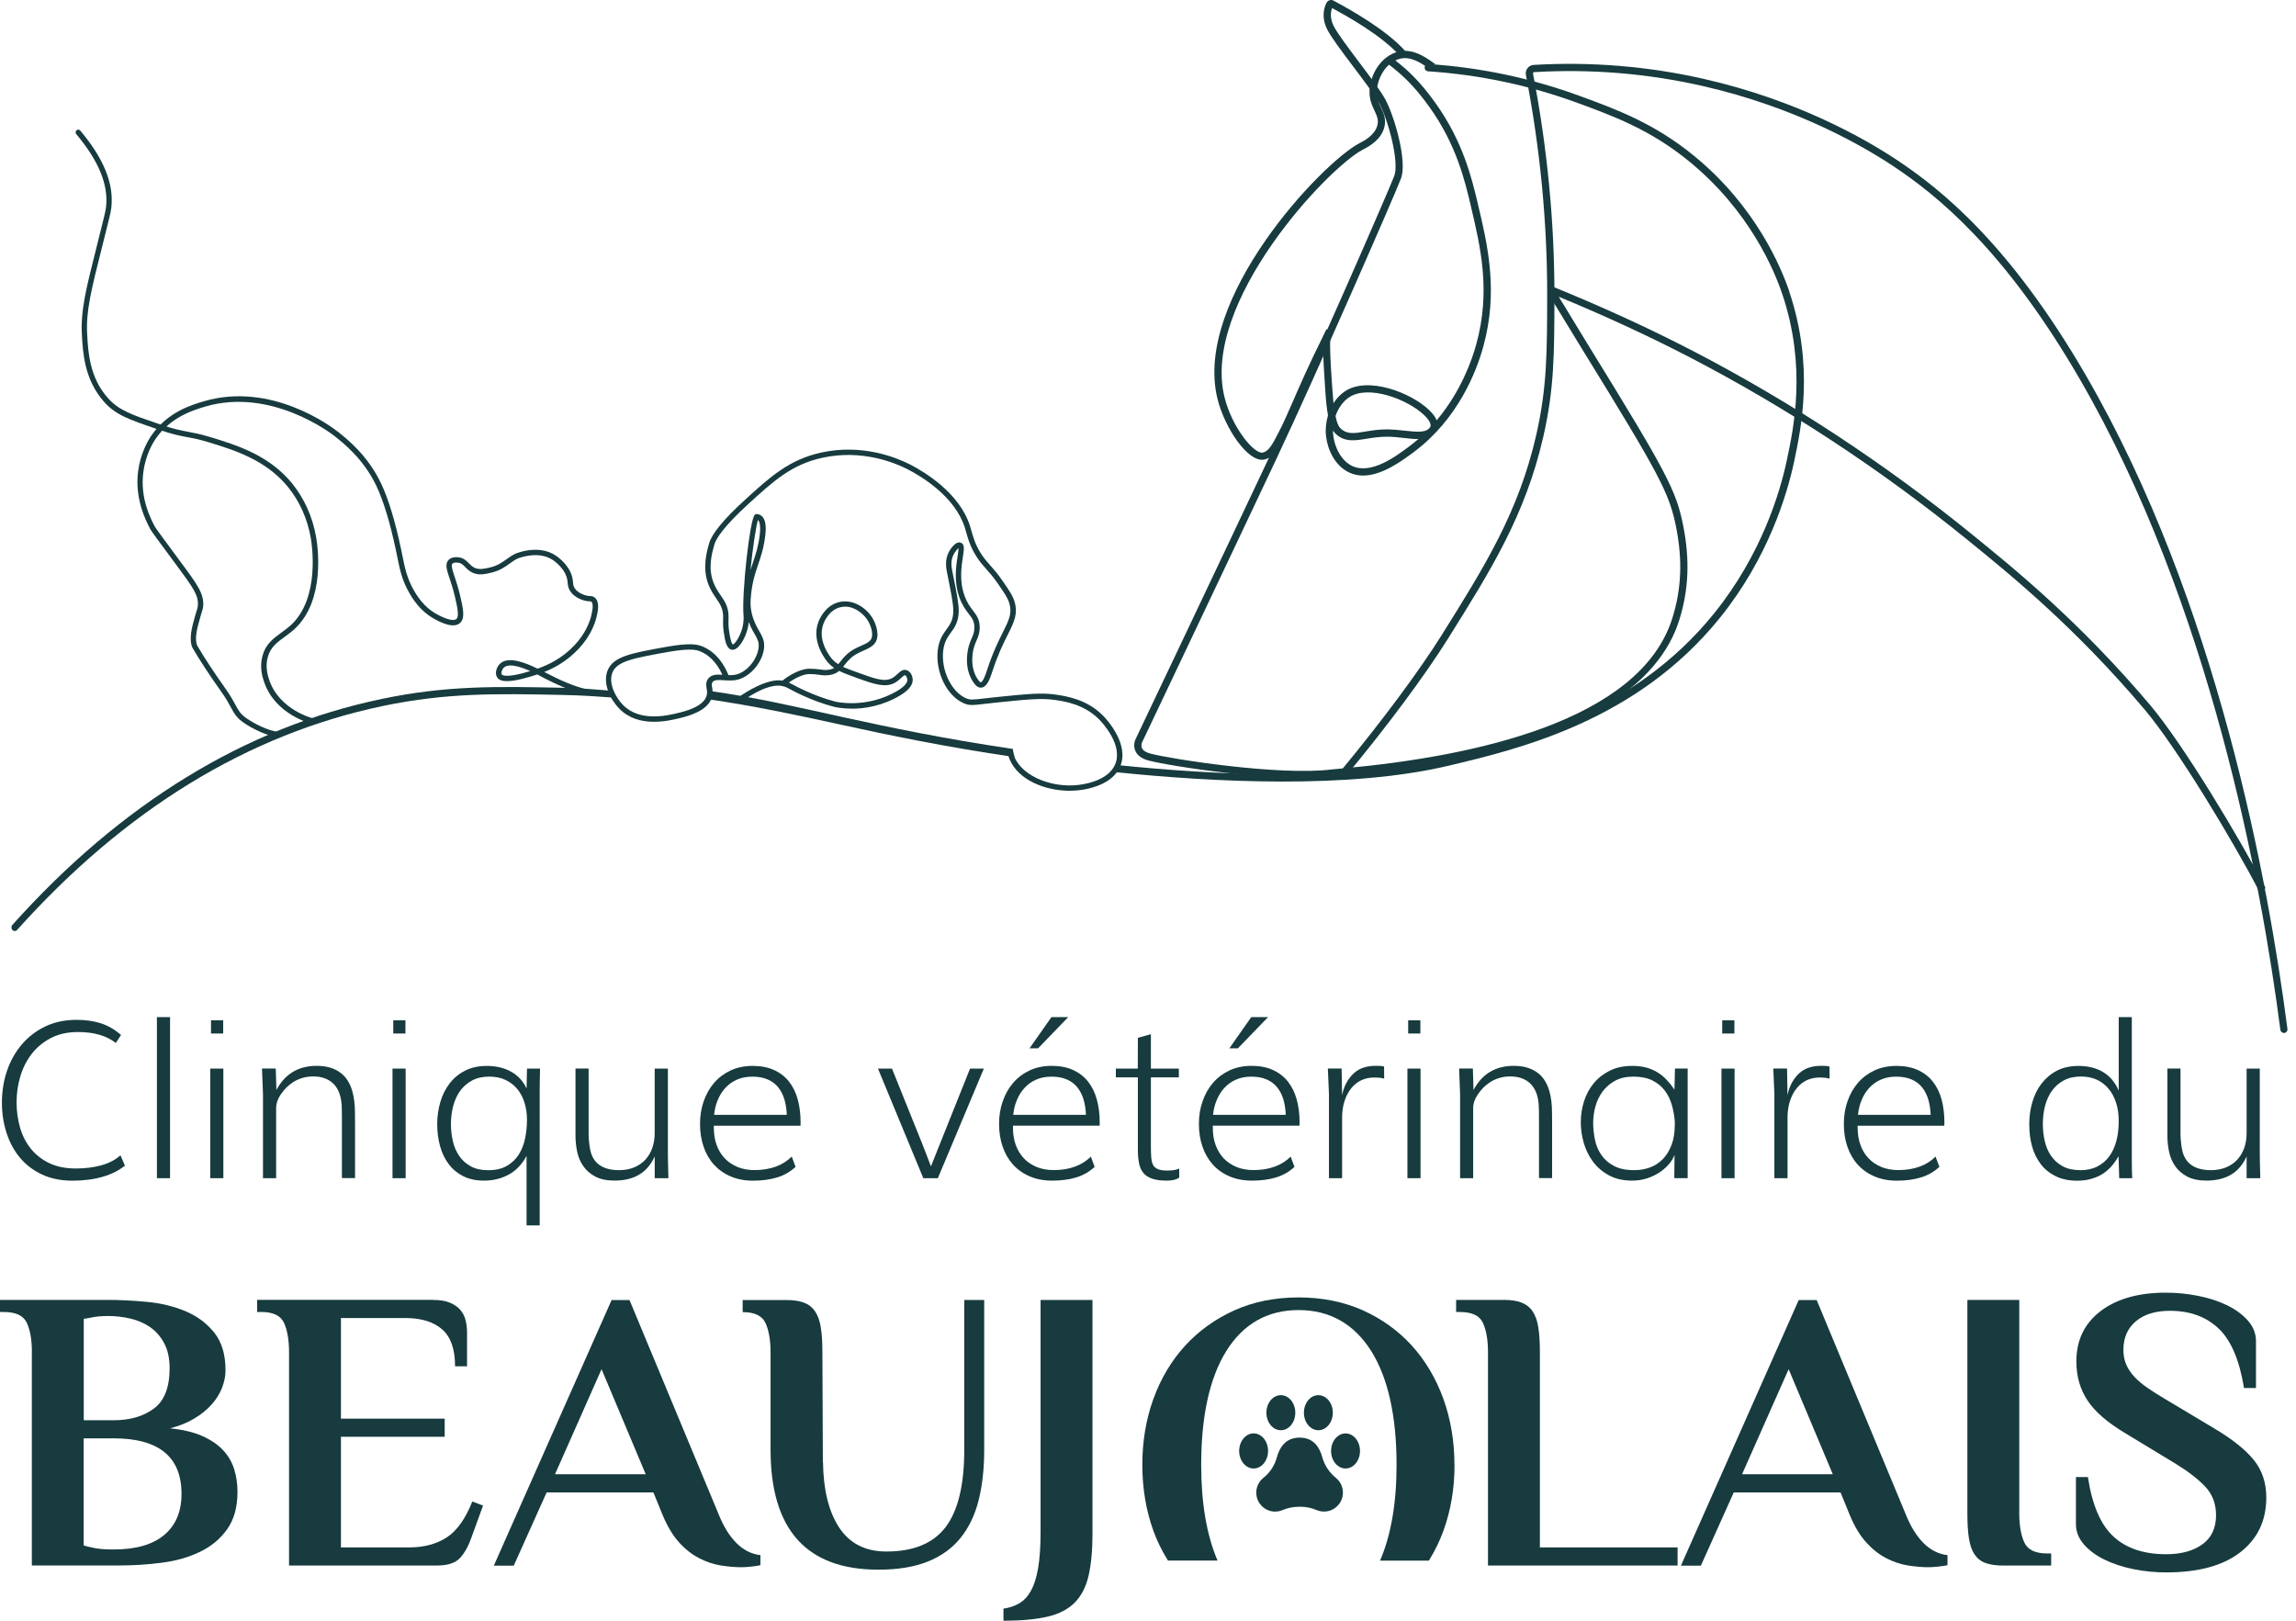 <?xml version="1.0" encoding="UTF-8"?>
<svg xmlns="http://www.w3.org/2000/svg" width="85" height="60" viewBox="0 0 85 60" fill="none">
  <path d="M49.716 55.256C49.716 55.654 49.386 55.975 48.983 55.957C48.901 55.954 48.82 55.935 48.748 55.905C48.559 55.826 48.355 55.78 48.15 55.78H48.094C47.882 55.78 47.672 55.822 47.477 55.905C47.383 55.945 47.282 55.962 47.175 55.959C46.817 55.943 46.525 55.651 46.509 55.292C46.498 55.056 46.605 54.843 46.775 54.708C47.02 54.515 47.193 54.242 47.274 53.942C47.369 53.591 47.593 53.221 48.115 53.221C48.637 53.221 48.855 53.592 48.951 53.943C49.034 54.248 49.215 54.516 49.459 54.715C49.615 54.842 49.716 55.038 49.716 55.259V55.256Z" fill="#173B3E"></path>
  <path d="M46.945 53.715C46.945 54.073 46.706 54.364 46.41 54.364C46.115 54.364 45.875 54.072 45.875 53.715C45.875 53.358 46.115 53.065 46.41 53.065C46.706 53.064 46.945 53.356 46.945 53.715Z" fill="#173B3E"></path>
  <path d="M47.418 52.948C47.714 52.948 47.953 52.657 47.953 52.299C47.953 51.94 47.714 51.65 47.418 51.65C47.123 51.65 46.883 51.94 46.883 52.299C46.883 52.657 47.123 52.948 47.418 52.948Z" fill="#173B3E"></path>
  <path d="M49.813 54.364C50.109 54.364 50.348 54.073 50.348 53.715C50.348 53.356 50.109 53.066 49.813 53.066C49.518 53.066 49.278 53.356 49.278 53.715C49.278 54.073 49.518 54.364 49.813 54.364Z" fill="#173B3E"></path>
  <path d="M48.807 52.948C49.102 52.948 49.342 52.657 49.342 52.299C49.342 51.94 49.102 51.65 48.807 51.65C48.511 51.65 48.272 51.94 48.272 52.299C48.272 52.657 48.511 52.948 48.807 52.948Z" fill="#173B3E"></path>
  <path d="M4.209 57.362C5.027 57.362 5.65 57.183 6.079 56.826C6.506 56.468 6.72 55.962 6.72 55.305C6.72 53.935 5.882 53.248 4.208 53.248H3.098V57.211C3.186 57.241 3.286 57.267 3.393 57.286C3.59 57.337 3.836 57.361 4.132 57.361H4.206L4.209 57.362ZM3.989 48.72C3.871 48.72 3.759 48.724 3.649 48.734C3.539 48.745 3.447 48.759 3.368 48.778C3.27 48.797 3.181 48.815 3.101 48.823V52.578H4.211C4.812 52.578 5.308 52.435 5.697 52.145C6.087 51.858 6.279 51.359 6.279 50.654C6.279 50.288 6.212 49.978 6.081 49.731C5.947 49.481 5.774 49.283 5.563 49.136C5.351 48.986 5.108 48.88 4.831 48.815C4.552 48.75 4.271 48.718 3.987 48.718L3.989 48.72ZM1.181 50.061C1.181 49.613 1.121 49.255 0.997 48.98C0.873 48.707 0.59 48.571 0.146 48.571H0V48.123H3.99C4.454 48.123 4.941 48.148 5.454 48.197C5.966 48.247 6.436 48.362 6.865 48.54C7.293 48.72 7.647 48.981 7.928 49.329C8.209 49.678 8.349 50.145 8.349 50.731C8.349 50.94 8.306 51.153 8.223 51.37C8.139 51.588 8.012 51.796 7.839 51.989C7.668 52.185 7.454 52.358 7.198 52.511C6.942 52.667 6.643 52.788 6.296 52.877C6.779 52.927 7.181 53.023 7.5 53.167C7.82 53.312 8.076 53.488 8.268 53.696C8.46 53.905 8.595 54.142 8.674 54.404C8.754 54.667 8.792 54.941 8.792 55.23C8.792 55.795 8.663 56.259 8.407 56.616C8.152 56.973 7.817 57.252 7.403 57.449C6.99 57.648 6.522 57.783 6 57.851C5.477 57.919 4.955 57.954 4.433 57.954H1.179V50.058H1.181V50.061Z" fill="#173B3E"></path>
  <path d="M16.032 48.124C16.288 48.124 16.497 48.158 16.659 48.228C16.823 48.297 16.95 48.386 17.044 48.496C17.137 48.605 17.201 48.732 17.237 48.875C17.27 49.02 17.29 49.167 17.29 49.315V50.581H16.847C16.847 49.947 16.688 49.489 16.367 49.212C16.047 48.932 15.591 48.794 14.999 48.794H12.622V52.519H16.463V53.189H12.622V57.286H15.148C15.69 57.286 16.15 57.164 16.531 56.921C16.91 56.678 17.228 56.233 17.485 55.587L17.883 55.737L17.455 56.913C17.345 57.232 17.205 57.483 17.034 57.673C16.863 57.862 16.572 57.956 16.169 57.956H10.701V50.059C10.701 49.612 10.639 49.253 10.517 48.978C10.393 48.705 10.111 48.569 9.666 48.569H9.52V48.121H16.037L16.032 48.124Z" fill="#173B3E"></path>
  <path d="M20.547 54.577H23.905L22.27 50.688L20.547 54.577ZM26.613 56.08C26.791 56.518 27.006 56.865 27.264 57.124C27.519 57.381 27.814 57.532 28.151 57.572V57.943C28.072 57.962 27.962 57.981 27.818 57.995C27.675 58.011 27.549 58.019 27.44 58.019C27.203 58.019 26.949 57.995 26.678 57.953C26.407 57.908 26.142 57.819 25.881 57.684C25.621 57.549 25.373 57.357 25.143 57.103C24.913 56.849 24.707 56.51 24.53 56.083L24.189 55.249H20.237L19.02 57.96H18.282L22.642 48.128H23.305L26.614 56.081L26.613 56.08Z" fill="#173B3E"></path>
  <path d="M30.468 54.113C30.479 55.146 30.678 55.959 31.067 56.551C31.457 57.141 32.04 57.438 32.817 57.438C33.822 57.438 34.554 57.133 35.011 56.53C35.468 55.924 35.698 54.972 35.698 53.669V48.126H36.436V53.669C36.436 54.375 36.366 54.999 36.228 55.546C36.09 56.092 35.866 56.557 35.555 56.94C35.246 57.322 34.841 57.613 34.344 57.811C33.846 58.01 33.238 58.11 32.519 58.11C29.859 58.11 28.527 56.629 28.527 53.67V50.066C28.527 49.618 28.465 49.259 28.343 48.985C28.219 48.712 27.937 48.575 27.494 48.575V48.128H29.119C29.375 48.128 29.589 48.159 29.76 48.224C29.933 48.289 30.071 48.396 30.173 48.545C30.276 48.694 30.348 48.894 30.387 49.14C30.427 49.389 30.446 49.696 30.446 50.064L30.463 54.115L30.468 54.113Z" fill="#173B3E"></path>
  <path d="M40.446 56.721C40.446 57.367 40.399 57.897 40.304 58.316C40.211 58.733 40.041 59.068 39.795 59.321C39.549 59.573 39.211 59.749 38.782 59.849C38.353 59.949 37.809 60 37.149 60V59.552C37.365 59.522 37.56 59.457 37.731 59.357C37.903 59.259 38.05 59.102 38.168 58.889C38.285 58.675 38.376 58.392 38.434 58.04C38.493 57.687 38.523 57.248 38.523 56.722V48.126H40.444V56.721H40.446Z" fill="#173B3E"></path>
  <path d="M62.106 57.288V57.957H55.087V50.061C55.087 49.613 55.026 49.255 54.903 48.98C54.78 48.707 54.497 48.571 54.053 48.571H53.907V48.123H55.681C55.937 48.123 56.151 48.155 56.322 48.22C56.494 48.285 56.633 48.391 56.735 48.54C56.838 48.69 56.91 48.889 56.949 49.136C56.989 49.385 57.008 49.691 57.008 50.059V57.286H62.106V57.288Z" fill="#173B3E"></path>
  <path d="M64.493 54.577H67.852L66.217 50.688L64.493 54.577ZM70.56 56.08C70.737 56.518 70.953 56.865 71.21 57.124C71.466 57.381 71.761 57.532 72.098 57.572V57.943C72.018 57.962 71.909 57.981 71.764 57.995C71.622 58.011 71.496 58.019 71.388 58.019C71.152 58.019 70.896 57.995 70.626 57.953C70.355 57.908 70.09 57.819 69.83 57.684C69.569 57.551 69.322 57.357 69.092 57.103C68.861 56.849 68.655 56.51 68.479 56.083L68.138 55.249H64.186L62.968 57.96H62.23L66.59 48.128H67.255L70.561 56.081L70.56 56.08Z" fill="#173B3E"></path>
  <path d="M72.834 48.124H74.755V56.021C74.755 56.468 74.817 56.827 74.941 57.1C75.064 57.373 75.347 57.51 75.79 57.51H75.936V57.957H74.161C73.906 57.957 73.691 57.927 73.52 57.868C73.349 57.81 73.21 57.703 73.107 57.556C73.004 57.407 72.933 57.208 72.893 56.961C72.853 56.711 72.834 56.399 72.834 56.022V48.126V48.124Z" fill="#173B3E"></path>
  <path d="M80.193 58.211C79.788 58.211 79.388 58.172 78.988 58.092C78.59 58.011 78.231 57.895 77.916 57.741C77.601 57.587 77.344 57.399 77.148 57.175C76.953 56.951 76.853 56.7 76.853 56.422V54.68H77.296C77.453 55.713 77.767 56.448 78.243 56.884C78.718 57.321 79.367 57.538 80.189 57.538C80.748 57.538 81.196 57.416 81.532 57.173C81.87 56.93 82.04 56.568 82.04 56.094C82.04 55.667 81.904 55.313 81.634 55.029C81.364 54.746 80.993 54.461 80.518 54.172L78.699 53.069C78.029 52.672 77.556 52.264 77.282 51.846C77.005 51.429 76.869 50.947 76.869 50.402C76.869 49.616 77.167 48.996 77.763 48.54C78.359 48.085 79.164 47.855 80.178 47.855C80.583 47.855 80.983 47.894 81.381 47.974C81.78 48.053 82.138 48.17 82.453 48.324C82.769 48.478 83.023 48.667 83.221 48.891C83.418 49.115 83.518 49.366 83.518 49.643V51.386H83.075C82.908 50.353 82.596 49.618 82.134 49.181C81.673 48.745 81.072 48.526 80.328 48.526C79.8 48.526 79.38 48.656 79.072 48.913C78.764 49.172 78.61 49.524 78.61 49.972C78.61 50.18 78.648 50.367 78.721 50.531C78.794 50.696 78.899 50.845 79.031 50.985C79.162 51.124 79.324 51.258 79.512 51.386C79.699 51.515 79.91 51.65 80.147 51.788L81.964 52.875C82.634 53.272 83.124 53.662 83.435 54.045C83.745 54.427 83.9 54.891 83.9 55.438C83.9 56.294 83.58 56.967 82.938 57.465C82.3 57.962 81.385 58.211 80.191 58.211H80.193Z" fill="#173B3E"></path>
  <path d="M53.845 54.23C53.845 53.358 53.705 52.532 53.432 51.777C53.159 51.028 52.767 50.366 52.266 49.813C51.766 49.263 51.154 48.824 50.453 48.508C49.748 48.193 48.948 48.031 48.077 48.031C47.205 48.031 46.406 48.191 45.701 48.508C44.998 48.824 44.385 49.263 43.879 49.813C43.372 50.366 42.977 51.026 42.704 51.777C42.428 52.531 42.29 53.358 42.29 54.23C42.29 55.103 42.429 55.927 42.704 56.684C42.837 57.049 43.012 57.407 43.239 57.773H45.074C44.674 56.837 44.469 55.646 44.469 54.23C44.469 52.432 44.779 51.02 45.39 50.029C46.017 49.013 46.923 48.499 48.075 48.499C49.227 48.499 50.137 49.013 50.772 50.029C51.389 51.02 51.702 52.434 51.702 54.232C51.702 55.646 51.496 56.835 51.091 57.775H52.899C53.123 57.408 53.297 57.051 53.431 56.686C53.708 55.929 53.848 55.105 53.848 54.23H53.845Z" fill="#173B3E"></path>
  <path d="M4.29 38.611C3.946 38.342 3.478 38.206 2.893 38.206C2.503 38.206 2.165 38.281 1.881 38.43C1.597 38.579 1.359 38.774 1.171 39.019C0.984 39.261 0.843 39.541 0.751 39.852C0.659 40.163 0.614 40.479 0.614 40.806C0.614 41.133 0.656 41.444 0.741 41.739C0.825 42.034 0.957 42.295 1.138 42.52C1.317 42.745 1.544 42.925 1.821 43.058C2.097 43.191 2.425 43.258 2.808 43.258C3.155 43.258 3.471 43.218 3.755 43.139C4.039 43.06 4.274 42.936 4.46 42.769L4.625 43.152C4.4 43.334 4.125 43.472 3.797 43.566C3.47 43.661 3.097 43.709 2.682 43.709C2.268 43.709 1.886 43.634 1.559 43.482C1.233 43.329 0.962 43.125 0.741 42.861C0.521 42.598 0.356 42.293 0.243 41.942C0.129 41.591 0.071 41.217 0.071 40.815C0.071 40.414 0.133 40.014 0.259 39.644C0.384 39.274 0.567 38.95 0.805 38.669C1.043 38.388 1.332 38.166 1.675 38.001C2.016 37.836 2.403 37.755 2.833 37.755C3.178 37.755 3.482 37.8 3.746 37.887C4.009 37.974 4.254 38.117 4.481 38.315L4.289 38.611H4.29Z" fill="#173B3E"></path>
  <path d="M6.295 43.617H5.809V37.654H6.295V43.617Z" fill="#173B3E"></path>
  <path d="M8.263 38.261H7.812V37.771H8.263V38.261ZM7.784 39.56H8.269V43.617H7.784V39.56Z" fill="#173B3E"></path>
  <path d="M10.222 43.617H9.736V40.499L9.699 39.558H10.209L10.233 40.352C10.549 39.757 11.047 39.458 11.725 39.458C11.922 39.458 12.093 39.482 12.239 39.53C12.388 39.577 12.512 39.642 12.62 39.725C12.725 39.807 12.814 39.906 12.88 40.017C12.947 40.128 12.999 40.247 13.037 40.374C13.075 40.503 13.099 40.634 13.117 40.773C13.133 40.911 13.141 41.049 13.141 41.185C13.142 41.257 13.144 41.388 13.144 41.582V43.612H12.658V41.469C12.658 41.326 12.656 41.215 12.656 41.133C12.655 41.05 12.653 40.999 12.652 40.974C12.639 40.603 12.539 40.323 12.357 40.133C12.172 39.946 11.918 39.85 11.598 39.85C11.452 39.85 11.315 39.869 11.191 39.907C11.066 39.946 10.955 39.996 10.853 40.06C10.753 40.125 10.666 40.196 10.588 40.276C10.514 40.357 10.445 40.439 10.388 40.525C10.331 40.611 10.29 40.695 10.263 40.776C10.238 40.858 10.223 40.931 10.223 40.998V43.615H10.222V43.617Z" fill="#173B3E"></path>
  <path d="M15.01 38.261H14.559V37.771H15.01V38.261ZM14.531 39.56H15.017V43.617H14.531V39.56Z" fill="#173B3E"></path>
  <path d="M19.51 41.465C19.51 41.23 19.48 41.014 19.416 40.819C19.356 40.622 19.264 40.452 19.147 40.311C19.028 40.168 18.882 40.057 18.707 39.976C18.534 39.895 18.336 39.857 18.113 39.857C17.87 39.857 17.659 39.903 17.482 39.998C17.302 40.092 17.156 40.218 17.04 40.377C16.924 40.536 16.837 40.722 16.78 40.938C16.723 41.15 16.694 41.377 16.694 41.617C16.694 41.844 16.72 42.06 16.771 42.268C16.821 42.475 16.902 42.655 17.013 42.812C17.125 42.969 17.267 43.091 17.44 43.183C17.613 43.277 17.825 43.322 18.074 43.322C18.351 43.322 18.582 43.268 18.766 43.161C18.95 43.053 19.096 42.915 19.207 42.739C19.317 42.564 19.394 42.366 19.439 42.144C19.485 41.922 19.509 41.696 19.509 41.466L19.51 41.465ZM19.497 42.787C19.328 43.102 19.105 43.336 18.834 43.483C18.562 43.631 18.256 43.707 17.916 43.707C17.626 43.707 17.372 43.653 17.156 43.547C16.942 43.439 16.761 43.293 16.618 43.104C16.474 42.917 16.366 42.695 16.294 42.439C16.223 42.185 16.186 41.912 16.186 41.618C16.186 41.325 16.226 41.057 16.302 40.796C16.378 40.536 16.494 40.306 16.647 40.107C16.799 39.909 16.99 39.752 17.22 39.636C17.448 39.519 17.715 39.461 18.017 39.461C18.367 39.461 18.669 39.533 18.924 39.676C19.18 39.819 19.37 40.026 19.494 40.298L19.51 39.56H19.993C19.988 39.782 19.983 39.958 19.982 40.088C19.98 40.22 19.98 40.309 19.98 40.353V45.364H19.494V42.79L19.497 42.787Z" fill="#173B3E"></path>
  <path d="M24.24 39.56H24.726V42.68C24.726 42.722 24.727 42.822 24.729 42.977C24.73 43.133 24.738 43.347 24.745 43.617H24.238V42.814C24.092 43.125 23.897 43.352 23.649 43.493C23.404 43.636 23.104 43.706 22.751 43.706C22.461 43.706 22.223 43.655 22.035 43.555C21.848 43.455 21.7 43.326 21.593 43.168C21.483 43.01 21.408 42.833 21.367 42.636C21.326 42.439 21.305 42.244 21.305 42.049V39.558H21.791V42.014C21.799 42.226 21.819 42.414 21.853 42.577C21.886 42.741 21.95 42.876 22.038 42.985C22.129 43.094 22.246 43.179 22.391 43.234C22.534 43.291 22.711 43.32 22.919 43.32C23.127 43.32 23.318 43.283 23.483 43.215C23.648 43.145 23.783 43.048 23.895 42.928C24.007 42.804 24.092 42.661 24.149 42.495C24.208 42.328 24.237 42.147 24.237 41.953V39.561H24.235L24.24 39.56Z" fill="#173B3E"></path>
  <path d="M26.435 41.272H29.13V41.264V41.293C29.121 41.08 29.092 40.885 29.043 40.711C28.991 40.536 28.914 40.385 28.814 40.258C28.713 40.131 28.583 40.033 28.424 39.963C28.265 39.893 28.075 39.858 27.854 39.858C27.633 39.858 27.445 39.896 27.278 39.971C27.11 40.045 26.968 40.149 26.851 40.277C26.733 40.406 26.64 40.557 26.57 40.728C26.499 40.899 26.454 41.08 26.437 41.274L26.435 41.272ZM29.311 42.818L29.452 43.198C29.256 43.38 29.029 43.51 28.767 43.59C28.505 43.669 28.213 43.709 27.887 43.709C27.562 43.709 27.297 43.656 27.054 43.553C26.81 43.45 26.603 43.304 26.433 43.118C26.265 42.933 26.135 42.71 26.048 42.453C25.959 42.196 25.916 41.915 25.916 41.609C25.916 41.303 25.96 41.039 26.048 40.779C26.137 40.519 26.265 40.29 26.432 40.093C26.599 39.898 26.803 39.744 27.045 39.63C27.286 39.517 27.562 39.46 27.867 39.46C28.172 39.46 28.433 39.512 28.657 39.614C28.881 39.715 29.065 39.858 29.21 40.042C29.354 40.225 29.463 40.444 29.533 40.701C29.603 40.958 29.638 41.239 29.638 41.547C29.638 41.569 29.637 41.591 29.637 41.617C29.635 41.642 29.635 41.661 29.635 41.674H26.427V41.749C26.427 41.983 26.46 42.198 26.53 42.388C26.6 42.582 26.7 42.745 26.83 42.882C26.96 43.02 27.121 43.125 27.305 43.203C27.491 43.279 27.7 43.317 27.937 43.317C28.23 43.317 28.492 43.272 28.726 43.187C28.957 43.101 29.152 42.977 29.309 42.817L29.311 42.818Z" fill="#173B3E"></path>
  <path d="M35.912 39.56H36.423L34.72 43.617H34.182L32.503 39.56H33.022L34.139 42.336L34.465 43.179L34.76 42.439L35.912 39.56Z" fill="#173B3E"></path>
  <path d="M38.925 37.654H39.547L38.43 38.809H38.115L38.925 37.654ZM37.509 41.272H40.204V41.264V41.293C40.196 41.08 40.166 40.885 40.117 40.711C40.065 40.536 39.988 40.385 39.888 40.258C39.787 40.131 39.657 40.033 39.498 39.963C39.339 39.893 39.149 39.858 38.928 39.858C38.708 39.858 38.519 39.896 38.352 39.971C38.184 40.045 38.042 40.149 37.925 40.279C37.807 40.407 37.714 40.558 37.644 40.73C37.573 40.899 37.528 41.08 37.511 41.274L37.509 41.272ZM40.384 42.818L40.525 43.198C40.328 43.38 40.101 43.51 39.839 43.59C39.581 43.669 39.285 43.707 38.96 43.707C38.635 43.707 38.371 43.655 38.127 43.552C37.882 43.449 37.676 43.303 37.506 43.117C37.338 42.931 37.208 42.709 37.12 42.452C37.031 42.195 36.987 41.914 36.987 41.607C36.987 41.301 37.031 41.039 37.12 40.777C37.209 40.517 37.336 40.287 37.504 40.092C37.671 39.896 37.876 39.742 38.117 39.628C38.358 39.515 38.631 39.458 38.938 39.458C39.244 39.458 39.504 39.511 39.728 39.612C39.952 39.715 40.136 39.857 40.28 40.041C40.425 40.225 40.534 40.442 40.604 40.699C40.676 40.955 40.712 41.237 40.712 41.545C40.712 41.568 40.711 41.59 40.711 41.615C40.709 41.641 40.709 41.66 40.709 41.672H37.501V41.747C37.501 41.982 37.535 42.196 37.604 42.387C37.674 42.58 37.774 42.744 37.904 42.882C38.035 43.02 38.195 43.125 38.379 43.203C38.565 43.279 38.776 43.317 39.011 43.317C39.304 43.317 39.566 43.274 39.8 43.187C40.031 43.101 40.228 42.977 40.384 42.817V42.818Z" fill="#173B3E"></path>
  <path d="M42.122 39.884H41.31V39.56H42.122L42.125 38.42L42.607 38.287V39.56H43.642V39.884H42.607V42.417C42.607 42.572 42.61 42.709 42.618 42.825C42.626 42.941 42.647 43.036 42.68 43.11C42.714 43.185 42.774 43.241 42.86 43.279C42.945 43.317 43.066 43.334 43.223 43.334C43.412 43.334 43.556 43.309 43.656 43.26V43.596C43.599 43.636 43.531 43.664 43.455 43.682C43.379 43.699 43.288 43.707 43.19 43.707C42.974 43.707 42.794 43.683 42.655 43.636C42.515 43.588 42.406 43.517 42.328 43.422C42.248 43.325 42.196 43.206 42.168 43.06C42.139 42.915 42.125 42.745 42.125 42.55V39.884H42.123H42.122Z" fill="#173B3E"></path>
  <path d="M46.323 37.654H46.945L45.828 38.809H45.513L46.323 37.654ZM44.907 41.272H47.602V41.264V41.293C47.594 41.08 47.564 40.885 47.515 40.711C47.464 40.536 47.388 40.385 47.286 40.258C47.185 40.131 47.055 40.033 46.896 39.963C46.737 39.893 46.547 39.858 46.326 39.858C46.105 39.858 45.917 39.896 45.75 39.971C45.582 40.045 45.44 40.149 45.323 40.279C45.206 40.407 45.112 40.558 45.042 40.73C44.971 40.899 44.926 41.08 44.909 41.274L44.907 41.272ZM47.782 42.818L47.923 43.198C47.728 43.38 47.499 43.51 47.237 43.59C46.977 43.669 46.683 43.707 46.358 43.707C46.032 43.707 45.767 43.655 45.525 43.552C45.28 43.449 45.072 43.303 44.904 43.117C44.736 42.931 44.605 42.709 44.518 42.452C44.429 42.195 44.385 41.914 44.385 41.607C44.385 41.301 44.429 41.039 44.518 40.777C44.607 40.517 44.734 40.287 44.902 40.092C45.069 39.896 45.274 39.742 45.515 39.628C45.756 39.515 46.032 39.458 46.337 39.458C46.642 39.458 46.904 39.511 47.128 39.612C47.351 39.715 47.535 39.857 47.68 40.041C47.824 40.225 47.934 40.442 48.004 40.699C48.075 40.955 48.112 41.237 48.112 41.545C48.112 41.568 48.11 41.59 48.11 41.615C48.108 41.641 48.108 41.66 48.108 41.672H44.899V41.747C44.899 41.982 44.932 42.196 45.002 42.387C45.072 42.58 45.172 42.744 45.302 42.882C45.432 43.02 45.593 43.125 45.777 43.203C45.963 43.279 46.174 43.317 46.409 43.317C46.702 43.317 46.964 43.274 47.197 43.187C47.429 43.101 47.624 42.977 47.782 42.817V42.818Z" fill="#173B3E"></path>
  <path d="M49.685 43.617H49.199V40.499L49.159 39.558H49.669L49.685 40.538C49.726 40.349 49.786 40.185 49.867 40.049C49.948 39.912 50.039 39.803 50.14 39.714C50.242 39.625 50.356 39.563 50.485 39.522C50.613 39.48 50.751 39.46 50.902 39.457C50.977 39.457 51.043 39.458 51.1 39.461C51.156 39.465 51.202 39.472 51.24 39.484L51.243 39.934C51.219 39.923 51.177 39.915 51.116 39.904C51.056 39.895 50.975 39.89 50.875 39.89C50.704 39.89 50.545 39.923 50.399 39.99C50.256 40.058 50.132 40.155 50.029 40.282C49.926 40.409 49.843 40.561 49.783 40.739C49.723 40.917 49.689 41.118 49.686 41.341V43.614H49.685V43.617Z" fill="#173B3E"></path>
  <path d="M52.583 38.261H52.132V37.771H52.583V38.261ZM52.104 39.56H52.589V43.617H52.104V39.56Z" fill="#173B3E"></path>
  <path d="M54.54 43.617H54.054V40.499L54.018 39.558H54.527L54.551 40.352C54.867 39.757 55.365 39.458 56.043 39.458C56.238 39.458 56.411 39.482 56.557 39.53C56.706 39.577 56.83 39.642 56.937 39.725C57.045 39.807 57.13 39.906 57.197 40.017C57.265 40.128 57.316 40.247 57.354 40.374C57.392 40.503 57.416 40.634 57.434 40.773C57.449 40.911 57.457 41.049 57.457 41.185C57.459 41.257 57.46 41.388 57.46 41.582V43.612H56.975V41.469C56.975 41.326 56.973 41.215 56.973 41.133C56.972 41.05 56.97 40.999 56.968 40.974C56.956 40.603 56.856 40.323 56.673 40.133C56.489 39.946 56.235 39.85 55.913 39.85C55.767 39.85 55.63 39.869 55.507 39.907C55.381 39.946 55.27 39.996 55.169 40.06C55.069 40.125 54.981 40.196 54.903 40.276C54.829 40.357 54.761 40.439 54.703 40.525C54.646 40.611 54.605 40.695 54.578 40.776C54.553 40.858 54.538 40.931 54.538 40.998V43.615H54.54V43.617Z" fill="#173B3E"></path>
  <path d="M62.005 41.541C61.989 41.328 61.952 41.12 61.897 40.919C61.841 40.717 61.754 40.536 61.636 40.379C61.519 40.222 61.365 40.095 61.175 39.999C60.984 39.904 60.749 39.857 60.467 39.857C60.202 39.857 59.976 39.909 59.789 40.011C59.602 40.114 59.449 40.247 59.327 40.411C59.208 40.576 59.119 40.76 59.063 40.963C59.008 41.166 58.981 41.368 58.981 41.568C58.981 41.768 59.003 41.972 59.043 42.179C59.083 42.385 59.16 42.574 59.273 42.742C59.384 42.91 59.538 43.05 59.736 43.156C59.933 43.264 60.187 43.32 60.498 43.32C60.708 43.32 60.903 43.287 61.087 43.218C61.27 43.15 61.428 43.045 61.563 42.906C61.698 42.766 61.805 42.591 61.884 42.38C61.963 42.169 62.002 41.923 62.002 41.641V41.542H62.003L62.005 41.541ZM60.432 39.46C60.619 39.46 60.789 39.479 60.94 39.52C61.09 39.561 61.227 39.618 61.352 39.693C61.476 39.768 61.59 39.86 61.694 39.969C61.797 40.077 61.895 40.2 61.99 40.337L62.009 39.558H62.479V43.615H61.984L61.993 42.75C61.955 42.858 61.894 42.968 61.8 43.08C61.709 43.193 61.593 43.294 61.459 43.388C61.322 43.482 61.165 43.558 60.99 43.618C60.813 43.677 60.624 43.707 60.421 43.707C60.087 43.707 59.803 43.641 59.563 43.51C59.324 43.38 59.127 43.212 58.973 43.004C58.819 42.796 58.705 42.564 58.632 42.309C58.559 42.052 58.522 41.798 58.522 41.544C58.522 41.29 58.562 41.026 58.64 40.777C58.718 40.528 58.837 40.303 58.997 40.109C59.156 39.914 59.354 39.757 59.592 39.639C59.827 39.52 60.106 39.46 60.428 39.46H60.432Z" fill="#173B3E"></path>
  <path d="M64.209 38.261H63.758V37.771H64.209V38.261ZM63.73 39.56H64.216V43.617H63.73V39.56Z" fill="#173B3E"></path>
  <path d="M66.174 43.617H65.689V40.499L65.649 39.558H66.158L66.174 40.538C66.216 40.349 66.276 40.185 66.357 40.049C66.438 39.912 66.528 39.803 66.63 39.714C66.731 39.625 66.846 39.563 66.974 39.522C67.103 39.48 67.241 39.46 67.392 39.457C67.466 39.457 67.533 39.458 67.59 39.461C67.646 39.465 67.692 39.472 67.73 39.484L67.733 39.934C67.709 39.923 67.666 39.915 67.606 39.904C67.546 39.895 67.465 39.89 67.365 39.89C67.193 39.89 67.034 39.923 66.888 39.99C66.744 40.058 66.622 40.155 66.519 40.282C66.415 40.409 66.333 40.561 66.273 40.739C66.212 40.917 66.179 41.118 66.176 41.341V43.614H66.174V43.617Z" fill="#173B3E"></path>
  <path d="M68.782 41.272H71.477V41.264V41.293C71.468 41.08 71.439 40.885 71.39 40.711C71.337 40.536 71.261 40.385 71.161 40.258C71.06 40.131 70.93 40.033 70.771 39.963C70.612 39.893 70.422 39.858 70.201 39.858C69.98 39.858 69.791 39.896 69.625 39.971C69.457 40.045 69.315 40.149 69.198 40.277C69.08 40.406 68.987 40.557 68.917 40.728C68.846 40.899 68.803 41.08 68.784 41.274L68.782 41.272ZM71.656 42.818L71.798 43.198C71.601 43.38 71.374 43.51 71.112 43.59C70.85 43.669 70.558 43.709 70.233 43.709C69.907 43.709 69.642 43.656 69.4 43.553C69.155 43.45 68.949 43.304 68.779 43.118C68.611 42.933 68.481 42.71 68.393 42.453C68.304 42.196 68.261 41.915 68.261 41.609C68.261 41.303 68.306 41.039 68.393 40.779C68.482 40.519 68.611 40.29 68.777 40.093C68.944 39.898 69.149 39.744 69.39 39.63C69.631 39.517 69.907 39.46 70.212 39.46C70.517 39.46 70.779 39.512 71.002 39.614C71.226 39.715 71.41 39.858 71.555 40.042C71.699 40.225 71.809 40.444 71.879 40.701C71.948 40.958 71.983 41.239 71.983 41.547C71.983 41.569 71.982 41.591 71.982 41.617C71.98 41.642 71.98 41.661 71.98 41.674H68.772V41.749C68.772 41.983 68.806 42.198 68.876 42.388C68.945 42.582 69.046 42.745 69.176 42.882C69.306 43.02 69.466 43.125 69.65 43.203C69.836 43.279 70.045 43.317 70.282 43.317C70.576 43.317 70.838 43.272 71.071 43.187C71.306 43.101 71.499 42.977 71.655 42.817L71.656 42.818Z" fill="#173B3E"></path>
  <path d="M77.012 43.322C77.251 43.322 77.463 43.276 77.642 43.185C77.821 43.094 77.969 42.969 78.088 42.807C78.205 42.647 78.294 42.455 78.351 42.233C78.409 42.011 78.437 41.771 78.437 41.509C78.437 41.247 78.405 41.028 78.339 40.823C78.272 40.62 78.182 40.447 78.059 40.303C77.94 40.16 77.793 40.049 77.623 39.969C77.451 39.893 77.258 39.853 77.043 39.853C76.794 39.853 76.582 39.901 76.406 39.996C76.226 40.092 76.08 40.22 75.966 40.379C75.852 40.539 75.766 40.726 75.71 40.939C75.655 41.152 75.628 41.376 75.628 41.609C75.628 41.842 75.653 42.047 75.701 42.253C75.748 42.46 75.828 42.641 75.939 42.799C76.048 42.958 76.191 43.083 76.366 43.177C76.54 43.272 76.758 43.32 77.013 43.32L77.012 43.322ZM78.436 37.654H78.921V42.641C78.921 42.814 78.923 42.977 78.923 43.13C78.924 43.282 78.927 43.444 78.937 43.618H78.455L78.431 42.804C78.251 43.12 78.035 43.35 77.78 43.495C77.524 43.637 77.229 43.71 76.899 43.71C76.593 43.71 76.329 43.655 76.106 43.545C75.882 43.436 75.698 43.288 75.553 43.099C75.409 42.912 75.299 42.691 75.229 42.439C75.159 42.185 75.125 41.915 75.125 41.623C75.125 41.331 75.163 41.061 75.239 40.801C75.314 40.541 75.428 40.311 75.582 40.111C75.736 39.912 75.924 39.754 76.151 39.636C76.379 39.519 76.645 39.461 76.947 39.461C77.294 39.461 77.596 39.534 77.85 39.684C78.104 39.833 78.301 40.061 78.437 40.373V37.652H78.436V37.654Z" fill="#173B3E"></path>
  <path d="M83.173 39.56H83.659V42.68C83.659 42.722 83.661 42.822 83.662 42.977C83.664 43.133 83.672 43.347 83.678 43.617H83.172V42.814C83.026 43.125 82.831 43.352 82.583 43.493C82.337 43.636 82.037 43.706 81.684 43.706C81.394 43.706 81.156 43.655 80.969 43.555C80.781 43.455 80.634 43.326 80.526 43.168C80.416 43.01 80.342 42.833 80.3 42.636C80.259 42.439 80.239 42.244 80.239 42.049V39.558H80.724V42.014C80.732 42.226 80.753 42.414 80.786 42.577C80.82 42.741 80.883 42.876 80.972 42.985C81.062 43.094 81.18 43.179 81.324 43.234C81.467 43.291 81.645 43.32 81.853 43.32C82.061 43.32 82.251 43.283 82.416 43.215C82.581 43.145 82.716 43.048 82.829 42.928C82.94 42.804 83.026 42.661 83.085 42.495C83.143 42.328 83.172 42.147 83.172 41.953V39.561H83.169L83.173 39.56Z" fill="#173B3E"></path>
  <path d="M83.637 32.998C82.715 31.206 80.602 27.694 79.396 26.267C76.809 23.208 74.417 21.267 72.834 19.983C69.625 17.375 66.171 15.107 62.573 13.236C61.068 12.455 59.433 11.698 57.705 10.985C57.859 11.23 58.041 11.533 58.245 11.869C58.433 12.182 58.643 12.525 58.864 12.883C61.698 17.482 62.054 18.158 62.311 19.448C62.566 20.723 62.519 21.845 62.162 22.973C61.476 25.143 58.76 27.898 49.721 28.711C49.539 28.727 49.401 28.74 49.32 28.751C47.348 28.991 43.272 28.357 42.517 28.154C42.276 28.089 42.115 27.973 42.037 27.811C41.939 27.6 42.023 27.402 42.034 27.378C42.068 27.305 45.45 20.193 47.004 16.891C48.577 13.549 51.392 7.103 51.616 6.514C51.812 6 51.391 4.412 51.035 3.781C50.869 3.486 50.483 2.973 50.107 2.476C49.672 1.9 49.262 1.355 49.124 1.067C48.899 0.598 49.039 0.238 49.108 0.105C49.134 0.059 49.175 0.024 49.224 0.008C49.275 -0.006 49.326 -0.002 49.37 0.024L49.451 0.068C49.918 0.322 51.335 1.094 52.062 1.932L51.859 2.106C51.166 1.303 49.78 0.551 49.323 0.302L49.315 0.297C49.267 0.424 49.226 0.654 49.367 0.948C49.494 1.213 49.915 1.77 50.323 2.313C50.702 2.817 51.094 3.338 51.269 3.649C51.611 4.257 52.111 5.965 51.865 6.609C51.642 7.2 48.82 13.66 47.245 17.006C45.691 20.307 42.309 27.421 42.276 27.492C42.276 27.492 42.231 27.6 42.279 27.7C42.331 27.81 42.474 27.867 42.585 27.897C43.331 28.097 47.348 28.726 49.286 28.487C49.372 28.476 49.512 28.464 49.697 28.448C54.607 28.006 60.709 26.684 61.908 22.896C62.251 21.81 62.295 20.734 62.049 19.504C61.798 18.256 61.447 17.588 58.635 13.028C58.413 12.669 58.203 12.325 58.014 12.012C57.738 11.558 57.502 11.166 57.327 10.898L57.305 10.866V10.539L57.489 10.614C59.341 11.368 61.092 12.171 62.695 13.004C66.311 14.883 69.779 17.161 73.002 19.78C74.593 21.07 76.996 23.023 79.599 26.1C80.818 27.54 82.945 31.079 83.875 32.881L83.635 33L83.637 32.998Z" fill="#173B3E"></path>
  <path d="M50.447 17.605C50.28 17.604 50.118 17.569 49.958 17.497C49.397 17.24 49.14 16.605 49.091 16.14C49.062 15.882 49.091 15.62 49.164 15.379C49.123 15.153 49.088 14.852 49.062 14.437L49.04 14.09C49.015 13.699 48.993 13.357 48.983 13.055C48.591 13.867 48.337 14.448 48.124 14.936C47.924 15.396 47.767 15.758 47.566 16.147L47.556 16.163C47.331 16.598 47.155 16.942 46.802 17.013C46.209 17.136 45.337 15.85 45.069 14.75C44.171 11.055 48.935 6.036 50.321 5.305L50.346 5.292C50.499 5.212 50.901 5.005 50.992 4.638C51.043 4.436 50.974 4.286 50.885 4.097C50.794 3.9 50.689 3.678 50.702 3.36C50.724 2.778 51.108 2.071 51.78 1.909C52.289 1.787 52.758 2.109 53.01 2.286C53.064 2.324 53.129 2.368 53.151 2.376C53.14 2.373 53.105 2.367 53.069 2.39L53.212 2.617C53.111 2.682 53.015 2.616 52.858 2.506C52.626 2.346 52.235 2.078 51.842 2.171C51.775 2.187 51.715 2.209 51.658 2.238C52.115 2.595 52.561 3.001 53.148 3.822C54.165 5.247 54.489 6.612 54.705 7.516L54.71 7.541C55.072 9.061 55.481 10.785 54.911 12.837C54.654 13.768 53.977 15.512 52.34 16.736C51.899 17.061 51.158 17.615 50.443 17.605H50.447ZM49.348 15.939C49.348 15.996 49.35 16.055 49.358 16.112C49.404 16.539 49.642 17.058 50.069 17.255C50.769 17.575 51.685 16.89 52.177 16.521C52.292 16.434 52.404 16.344 52.51 16.253C52.342 16.255 52.158 16.236 51.969 16.213C51.769 16.191 51.562 16.167 51.353 16.167C51.072 16.166 50.819 16.207 50.596 16.242C50.161 16.313 49.786 16.374 49.455 16.067C49.421 16.034 49.383 15.994 49.347 15.939H49.348ZM51.421 2.395C51.126 2.659 50.98 3.074 50.969 3.371C50.959 3.625 51.043 3.808 51.126 3.984C51.223 4.193 51.324 4.409 51.251 4.703C51.132 5.187 50.65 5.438 50.469 5.531L50.445 5.544C49.143 6.231 44.477 11.19 45.329 14.69C45.605 15.825 46.429 16.818 46.747 16.755C46.974 16.709 47.118 16.429 47.316 16.044L47.326 16.028C47.523 15.648 47.678 15.29 47.877 14.833C48.132 14.244 48.447 13.523 48.988 12.431L48.993 12.418C49.031 12.342 49.069 12.264 49.108 12.184L49.348 12.303L49.25 12.499C49.226 12.906 49.259 13.421 49.302 14.072L49.326 14.42C49.339 14.614 49.353 14.782 49.367 14.925C49.48 14.75 49.621 14.599 49.788 14.488C50.629 13.921 52.219 14.525 52.902 15.174C53.057 15.32 53.143 15.452 53.188 15.559C54.089 14.49 54.497 13.314 54.648 12.764C55.199 10.777 54.815 9.163 54.445 7.6L54.44 7.574C54.23 6.69 53.915 5.357 52.927 3.974C52.335 3.144 51.891 2.755 51.423 2.394L51.421 2.395ZM49.442 15.399C49.513 15.752 49.594 15.826 49.642 15.871C49.877 16.088 50.147 16.044 50.556 15.975C50.788 15.937 51.053 15.893 51.358 15.896C51.578 15.899 51.794 15.921 52.002 15.944C52.505 15.999 52.818 16.02 52.948 15.806C53.002 15.718 52.915 15.55 52.723 15.366C52.096 14.771 50.65 14.233 49.943 14.71C49.716 14.864 49.542 15.11 49.443 15.398L49.442 15.399Z" fill="#173B3E"></path>
  <path d="M84.551 38.239C84.484 38.238 84.429 38.188 84.421 38.123C83.719 32.703 81.824 22.367 76.998 14.039C74.206 9.223 71.706 7.222 70.069 6.136C68.911 5.37 66.457 3.963 63.036 3.184C60.994 2.719 58.895 2.546 56.795 2.67C56.779 2.671 56.768 2.681 56.764 2.687C56.759 2.695 56.751 2.709 56.754 2.728C57.283 5.47 57.549 8.238 57.546 10.952C57.543 13.099 57.541 14.396 57.132 16.177C56.468 19.072 55.2 21.099 53.594 23.662C52.761 24.992 51.369 26.867 49.87 28.676C49.824 28.733 49.739 28.743 49.681 28.694C49.624 28.648 49.616 28.562 49.664 28.505C51.156 26.703 52.54 24.84 53.367 23.519C54.959 20.977 56.216 18.969 56.87 16.117C57.27 14.364 57.275 13.08 57.278 10.95C57.283 8.252 57.019 5.503 56.491 2.778C56.473 2.689 56.495 2.594 56.551 2.522C56.606 2.451 56.691 2.408 56.779 2.403C58.903 2.278 61.029 2.454 63.095 2.925C66.557 3.714 69.042 5.138 70.215 5.916C71.876 7.017 74.409 9.044 77.228 13.907C82.077 22.277 83.98 32.652 84.683 38.092C84.692 38.165 84.64 38.233 84.567 38.242C84.562 38.241 84.556 38.241 84.549 38.241L84.551 38.239Z" fill="#173B3E"></path>
  <path d="M22.765 25.829C22.126 25.783 21.531 25.74 20.788 25.726C18.421 25.678 16.55 25.64 14.177 26.135C9.182 27.181 4.627 29.97 0.635 34.425C0.611 34.452 0.578 34.466 0.544 34.466C0.511 34.466 0.484 34.454 0.46 34.428C0.411 34.376 0.411 34.292 0.459 34.239C4.487 29.744 9.085 26.929 14.131 25.875C16.531 25.372 18.409 25.411 20.793 25.461C21.564 25.476 21.965 25.521 22.626 25.57" fill="#173B3E"></path>
  <path d="M66.247 10.807C65.949 9.919 65.011 7.65 62.724 5.777C61.248 4.566 59.852 4.054 58.503 3.559C56.703 2.897 54.815 2.498 52.888 2.371C52.818 2.367 52.748 2.422 52.742 2.497C52.737 2.57 52.792 2.635 52.869 2.64C54.767 2.765 56.63 3.159 58.406 3.811C59.733 4.3 61.105 4.801 62.546 5.984C64.779 7.814 65.693 10.025 65.984 10.893C66.885 13.585 66.407 15.832 66.15 17.039C65.9 18.221 65.216 20.527 63.46 22.705C60.44 26.451 56.146 27.473 53.583 28.083C49.961 28.945 45.005 28.698 41.328 28.319C41.312 28.41 41.282 28.498 41.241 28.579C44.942 28.964 49.966 29.218 53.646 28.343C56.245 27.724 60.595 26.689 63.674 22.87C65.465 20.65 66.162 18.296 66.419 17.093C66.68 15.861 67.169 13.566 66.244 10.807H66.247Z" fill="#173B3E"></path>
  <path d="M37.5 27.727C34.93 27.346 32.992 26.94 31.179 26.543C29.494 26.175 28.067 25.835 26.27 25.578L26.202 25.884C27.943 26.137 29.47 26.465 31.114 26.824C32.957 27.226 34.93 27.64 37.56 28.027C37.527 27.93 37.506 27.83 37.5 27.727Z" fill="#173B3E"></path>
  <path d="M11.634 26.805C11.622 26.808 11.607 26.808 11.595 26.805C11.576 26.802 10.163 26.492 9.757 25.184C9.714 25.048 9.603 24.689 9.719 24.272C9.838 23.84 10.12 23.635 10.42 23.416C10.542 23.327 10.669 23.235 10.787 23.124C11.855 22.118 11.545 20.14 11.506 19.916C11.38 19.197 11.082 18.537 10.644 18.007C9.826 17.017 8.666 16.661 7.733 16.375C7.365 16.263 7.141 16.221 6.927 16.182C6.655 16.131 6.398 16.083 5.885 15.909L5.746 15.861C4.803 15.539 4.282 15.363 3.854 14.877C3.124 14.058 3.068 13.056 3.032 12.395C2.981 11.503 3.182 10.706 3.582 9.119L3.609 9.009C3.841 8.082 3.905 7.835 3.924 7.682C4.024 6.854 3.663 5.965 2.822 4.963C2.786 4.922 2.792 4.86 2.833 4.824C2.874 4.787 2.935 4.793 2.971 4.835C3.851 5.881 4.227 6.82 4.119 7.704C4.1 7.869 4.035 8.122 3.8 9.057L3.773 9.165C3.378 10.734 3.179 11.522 3.227 12.371C3.265 13.053 3.316 13.976 4 14.742C4.395 15.188 4.898 15.36 5.809 15.671L5.949 15.718C6.447 15.89 6.698 15.934 6.963 15.985C7.184 16.026 7.412 16.067 7.792 16.183C8.75 16.477 9.941 16.839 10.798 17.877C11.258 18.436 11.571 19.128 11.703 19.881C11.769 20.262 12.042 22.212 10.925 23.267C10.798 23.386 10.668 23.481 10.541 23.575C10.258 23.781 10.015 23.957 9.914 24.323C9.814 24.681 9.914 25.002 9.95 25.122C10.317 26.3 11.62 26.605 11.637 26.608C11.691 26.619 11.725 26.67 11.717 26.724C11.703 26.765 11.672 26.795 11.636 26.805H11.634Z" fill="#173B3E"></path>
  <path d="M21.77 25.532C21.202 25.4 20.674 25.148 20.239 24.922L20.172 24.889C20.172 24.889 20.158 24.881 20.148 24.877C20.524 24.727 20.993 24.478 21.424 24.016C21.842 23.57 22.015 23.127 22.086 22.834C22.129 22.656 22.218 22.289 22.02 22.124C21.954 22.07 21.896 22.067 21.838 22.066C21.797 22.064 21.75 22.061 21.678 22.04C21.627 22.026 21.378 21.951 21.267 21.762C21.224 21.689 21.22 21.629 21.213 21.551C21.212 21.524 21.21 21.497 21.204 21.469C21.135 20.962 20.667 20.628 20.573 20.566C19.918 20.129 19.075 20.499 19.067 20.505C18.948 20.562 18.847 20.635 18.751 20.704C18.586 20.821 18.416 20.945 18.125 21.012C17.913 21.059 17.747 21.097 17.578 21.023C17.483 20.98 17.421 20.918 17.355 20.85C17.266 20.759 17.163 20.656 16.988 20.634C16.772 20.605 16.661 20.672 16.604 20.732C16.467 20.878 16.537 21.094 16.645 21.415C16.704 21.589 16.775 21.808 16.839 22.078C16.926 22.457 17.01 22.815 16.898 22.913C16.842 22.961 16.677 23.007 16.209 22.759C15.852 22.572 15.561 22.277 15.321 21.854C15.066 21.402 14.991 21.034 14.896 20.567C14.879 20.483 14.863 20.396 14.842 20.302C14.621 19.269 14.376 18.458 14.107 17.896C13.607 16.842 12.822 16.229 12.487 15.967C12.244 15.778 10.039 14.129 7.56 14.852C7.119 14.98 6.197 15.248 5.6 16.131C5.482 16.305 5.195 16.785 5.111 17.463C4.984 18.483 5.408 19.29 5.566 19.594C5.6 19.659 5.839 19.985 6.533 20.921C7.138 21.738 7.365 22.045 7.323 22.437C7.319 22.483 7.314 22.499 7.292 22.573C7.265 22.657 7.222 22.797 7.139 23.11C6.993 23.669 7.089 23.919 7.138 24.002C7.395 24.445 7.753 24.99 8.212 25.637C8.371 25.862 8.466 26.035 8.541 26.175C8.665 26.403 8.754 26.57 9.011 26.748C9.353 26.986 9.88 27.237 10.285 27.294C10.339 27.302 10.387 27.264 10.395 27.21C10.403 27.156 10.365 27.107 10.311 27.099C9.888 27.04 9.412 26.788 9.119 26.586C8.901 26.435 8.828 26.303 8.711 26.083C8.631 25.938 8.536 25.759 8.369 25.524C7.914 24.882 7.559 24.342 7.304 23.904C7.292 23.881 7.19 23.686 7.328 23.164C7.409 22.856 7.452 22.718 7.477 22.637C7.501 22.562 7.511 22.529 7.519 22.464C7.569 21.994 7.311 21.645 6.689 20.807C6.136 20.059 5.77 19.564 5.739 19.507C5.573 19.193 5.185 18.451 5.304 17.493C5.384 16.859 5.649 16.41 5.76 16.248C6.32 15.425 7.195 15.171 7.614 15.047C10.047 14.339 12.274 16.058 12.369 16.131C12.693 16.385 13.452 16.977 13.933 17.986C14.193 18.535 14.436 19.329 14.652 20.348C14.671 20.439 14.69 20.527 14.706 20.608C14.804 21.093 14.88 21.475 15.155 21.954C15.414 22.41 15.731 22.73 16.123 22.937C16.405 23.086 16.805 23.259 17.028 23.065C17.229 22.888 17.147 22.531 17.031 22.035C16.966 21.758 16.891 21.535 16.832 21.354C16.75 21.108 16.691 20.931 16.748 20.869C16.767 20.846 16.825 20.812 16.966 20.831C17.075 20.845 17.136 20.905 17.218 20.989C17.29 21.062 17.372 21.146 17.501 21.204C17.728 21.305 17.94 21.258 18.167 21.205C18.501 21.131 18.693 20.989 18.864 20.866C18.958 20.797 19.047 20.735 19.15 20.683C19.158 20.68 19.907 20.359 20.466 20.731C20.516 20.762 20.95 21.066 21.007 21.494C21.01 21.52 21.012 21.542 21.015 21.566C21.023 21.651 21.029 21.75 21.096 21.862C21.24 22.108 21.537 22.205 21.623 22.231C21.713 22.256 21.778 22.259 21.823 22.261C21.873 22.264 21.878 22.264 21.891 22.275C21.959 22.332 21.959 22.504 21.891 22.785C21.824 23.054 21.664 23.464 21.275 23.88C20.804 24.384 20.282 24.619 19.902 24.754C19.456 24.534 18.824 24.283 18.517 24.565C18.388 24.683 18.309 24.913 18.398 25.065C18.474 25.197 18.691 25.338 19.685 25.034C19.745 25.016 19.813 24.994 19.888 24.968C19.962 25.007 20.026 25.04 20.074 25.065L20.142 25.102C20.577 25.327 21.113 25.576 21.689 25.708C21.708 25.646 21.732 25.586 21.764 25.53L21.77 25.532ZM18.574 24.967C18.544 24.915 18.577 24.786 18.656 24.713C18.689 24.681 18.735 24.661 18.785 24.648C19.001 24.597 19.342 24.716 19.634 24.843C18.683 25.137 18.577 24.973 18.574 24.967Z" fill="#173B3E"></path>
  <path d="M39.606 29.275C38.681 29.275 37.688 28.87 37.374 28.103C37.338 28.014 37.311 27.921 37.295 27.826L37.49 27.791C37.504 27.873 37.528 27.953 37.558 28.027C37.865 28.775 39.074 29.241 40.144 29.024C40.899 28.872 41.182 28.543 41.285 28.294C41.587 27.573 40.788 26.732 40.696 26.638C40.142 26.073 39.426 25.967 39.042 25.911C38.55 25.838 38.014 25.894 36.944 26.003C36.742 26.024 36.582 26.043 36.452 26.057C36.012 26.11 35.879 26.124 35.673 26.032C35.044 25.753 34.617 24.865 34.719 24.053C34.765 23.681 34.911 23.48 35.039 23.3C35.173 23.116 35.287 22.957 35.292 22.624C35.295 22.367 35.219 21.985 35.065 21.221C35.03 21.047 34.97 20.747 35.119 20.45C35.12 20.445 35.344 20.013 35.565 20.089C35.72 20.142 35.692 20.329 35.647 20.612C35.592 20.972 35.508 21.516 35.714 22.073C35.808 22.324 35.92 22.472 36.019 22.602C36.152 22.777 36.268 22.926 36.27 23.226C36.27 23.439 36.212 23.572 36.152 23.713C36.087 23.862 36.014 24.03 35.996 24.349C35.981 24.642 36.043 24.905 36.176 25.115C36.2 25.151 36.27 25.259 36.308 25.259C36.335 25.259 36.409 25.215 36.536 24.823C36.747 24.172 36.955 23.753 37.123 23.416C37.358 22.943 37.477 22.707 37.363 22.324C37.308 22.137 37.185 21.959 36.943 21.607C36.77 21.356 36.63 21.199 36.508 21.062C36.381 20.919 36.262 20.786 36.133 20.578C35.916 20.231 35.836 19.942 35.771 19.71C35.754 19.648 35.738 19.59 35.72 19.534C35.352 18.375 34.112 17.636 33.597 17.37C33.139 17.136 31.919 16.626 30.451 16.945C29.31 17.193 28.645 17.801 27.724 18.64C26.781 19.501 26.508 19.943 26.446 20.162C26.356 20.482 26.203 21.015 26.411 21.561C26.483 21.75 26.58 21.892 26.673 22.029C26.826 22.251 26.968 22.461 26.972 22.815C26.972 22.848 26.972 22.884 26.97 22.923C26.967 23.035 26.962 23.177 26.994 23.375C27.011 23.488 27.064 23.824 27.13 23.858C27.192 23.854 27.384 23.602 27.478 23.264C27.538 23.043 27.532 22.856 27.526 22.785C27.456 21.967 27.756 19.259 27.937 19.067L27.967 19.035L28.021 19.032C28.124 19.035 28.191 19.09 28.229 19.134C28.338 19.259 28.372 19.485 28.332 19.818C28.278 20.278 28.172 20.594 28.068 20.899C27.946 21.261 27.83 21.602 27.791 22.18C27.768 22.502 27.826 22.797 27.973 23.111C28.035 23.243 28.079 23.318 28.119 23.384C28.165 23.464 28.206 23.534 28.251 23.659C28.427 24.151 27.997 24.907 27.413 25.129C27.2 25.21 26.984 25.194 26.794 25.183C26.58 25.169 26.445 25.164 26.38 25.251C26.341 25.302 26.348 25.353 26.364 25.453C26.38 25.548 26.397 25.669 26.356 25.811C26.205 26.334 25.44 26.519 25.151 26.589C24.737 26.689 23.634 26.956 22.929 26.238C22.588 25.891 22.307 25.3 22.492 24.826C22.7 24.299 23.366 24.18 24.691 23.943C25.561 23.788 25.832 23.858 26.018 23.937C26.564 24.167 26.843 24.677 26.968 24.994C27.095 24.997 27.221 24.991 27.341 24.945C27.856 24.748 28.189 24.083 28.062 23.727C28.024 23.619 27.991 23.562 27.945 23.486C27.905 23.419 27.857 23.337 27.791 23.197C27.764 23.14 27.74 23.084 27.719 23.027C27.711 23.113 27.697 23.212 27.667 23.316C27.578 23.642 27.332 24.096 27.087 24.053C26.887 24.015 26.838 23.691 26.795 23.407C26.762 23.189 26.767 23.038 26.77 22.918C26.77 22.881 26.772 22.848 26.772 22.816C26.768 22.524 26.648 22.346 26.508 22.142C26.413 22.002 26.305 21.843 26.224 21.632C25.994 21.024 26.164 20.429 26.254 20.11C26.356 19.753 26.805 19.21 27.591 18.494C28.498 17.666 29.216 17.01 30.41 16.752C31.941 16.418 33.212 16.951 33.689 17.194C34.227 17.471 35.52 18.244 35.911 19.474C35.93 19.532 35.946 19.593 35.965 19.656C36.03 19.888 36.103 20.15 36.304 20.474C36.425 20.666 36.533 20.788 36.66 20.931C36.787 21.072 36.93 21.234 37.109 21.494C37.365 21.864 37.492 22.05 37.557 22.267C37.693 22.726 37.547 23.019 37.304 23.505C37.139 23.835 36.935 24.246 36.733 24.872C36.641 25.157 36.528 25.451 36.317 25.457H36.311C36.163 25.457 36.068 25.31 36.011 25.221C35.855 24.977 35.782 24.672 35.8 24.338C35.819 23.985 35.903 23.791 35.971 23.634C36.028 23.502 36.073 23.399 36.073 23.227C36.073 22.996 35.989 22.888 35.863 22.724C35.76 22.591 35.633 22.424 35.528 22.145C35.304 21.54 35.393 20.964 35.452 20.583C35.468 20.478 35.487 20.353 35.485 20.291C35.444 20.324 35.355 20.424 35.298 20.54C35.179 20.775 35.23 21.021 35.26 21.169C35.419 21.959 35.498 22.35 35.493 22.627C35.487 23.023 35.344 23.223 35.205 23.416C35.079 23.591 34.96 23.754 34.92 24.076C34.83 24.796 35.214 25.607 35.758 25.848C35.909 25.915 35.989 25.908 36.433 25.857C36.565 25.841 36.725 25.824 36.925 25.803C38.012 25.692 38.557 25.637 39.074 25.713C39.482 25.773 40.239 25.886 40.841 26.499C40.942 26.602 41.823 27.532 41.472 28.37C41.35 28.662 41.028 29.048 40.187 29.218C40.003 29.254 39.807 29.273 39.609 29.273L39.606 29.275ZM25.526 24.049C25.348 24.049 25.094 24.072 24.721 24.138C23.467 24.362 22.838 24.475 22.672 24.899C22.507 25.318 22.816 25.846 23.066 26.099C23.691 26.737 24.713 26.489 25.099 26.395C25.356 26.334 26.04 26.167 26.159 25.756C26.188 25.654 26.175 25.567 26.16 25.483C26.143 25.373 26.124 25.251 26.213 25.13C26.335 24.967 26.532 24.967 26.741 24.98C26.614 24.695 26.37 24.302 25.935 24.119C25.869 24.091 25.768 24.049 25.526 24.049ZM28.059 19.25C27.991 19.477 27.865 20.285 27.783 21.107C27.811 21.013 27.841 20.923 27.872 20.834C27.976 20.524 28.075 20.232 28.127 19.793C28.168 19.436 28.11 19.307 28.072 19.261C28.067 19.256 28.064 19.251 28.059 19.248V19.25Z" fill="#173B3E"></path>
  <path d="M31.53 26.233C31.152 26.233 30.903 26.173 30.881 26.167C30.038 25.953 29.306 25.546 29.276 25.53C29.181 25.476 29.097 25.43 28.973 25.4C28.506 25.289 27.816 25.713 27.516 25.935L27.302 25.84C27.64 25.589 28.441 25.105 28.968 25.197C29.165 25.035 29.606 24.757 29.96 24.756C30.137 24.756 30.251 24.77 30.352 24.784C30.47 24.8 30.554 24.811 30.692 24.792C30.768 24.781 30.827 24.759 30.879 24.727C30.798 24.672 30.725 24.608 30.657 24.532C30.63 24.502 30.008 23.792 30.298 23.024C30.352 22.884 30.564 22.416 31.051 22.293C31.562 22.161 32.068 22.492 32.303 22.886C32.427 23.092 32.602 23.556 32.376 23.827C32.276 23.948 32.14 24.01 31.968 24.086C31.911 24.111 31.849 24.14 31.781 24.173C31.517 24.302 31.386 24.469 31.268 24.615C31.249 24.638 31.23 24.662 31.211 24.686C31.373 24.762 31.576 24.835 31.844 24.93C32.397 25.129 32.762 25.259 33.041 25.097C33.111 25.057 33.168 25.003 33.224 24.953C33.322 24.861 33.425 24.767 33.562 24.808C33.712 24.853 33.792 25.034 33.789 25.181C33.787 25.316 33.701 25.524 33.306 25.756C32.64 26.146 31.989 26.237 31.529 26.237L31.53 26.233ZM29.203 25.268C29.264 25.296 29.313 25.323 29.359 25.348C29.381 25.361 30.114 25.767 30.93 25.975C30.941 25.978 32.067 26.249 33.208 25.583C33.552 25.381 33.592 25.232 33.592 25.178C33.592 25.094 33.546 25.01 33.506 24.999C33.478 24.989 33.417 25.045 33.36 25.099C33.3 25.154 33.23 25.219 33.141 25.27C32.782 25.476 32.36 25.326 31.778 25.118C31.473 25.008 31.248 24.927 31.067 24.837C30.979 24.911 30.871 24.967 30.719 24.989C30.554 25.013 30.448 24.999 30.324 24.981C30.229 24.968 30.122 24.954 29.96 24.954C29.724 24.954 29.406 25.124 29.202 25.268H29.203ZM31.287 22.459C31.227 22.459 31.163 22.467 31.1 22.483C30.705 22.584 30.529 22.975 30.484 23.092C30.236 23.75 30.782 24.372 30.806 24.399C30.873 24.473 30.946 24.534 31.033 24.588C31.059 24.557 31.086 24.524 31.114 24.489C31.238 24.334 31.39 24.142 31.695 23.992C31.767 23.957 31.83 23.929 31.889 23.902C32.049 23.831 32.156 23.783 32.225 23.697C32.36 23.535 32.254 23.183 32.135 22.985C31.997 22.754 31.674 22.458 31.289 22.458L31.287 22.459Z" fill="#173B3E"></path>
</svg>
